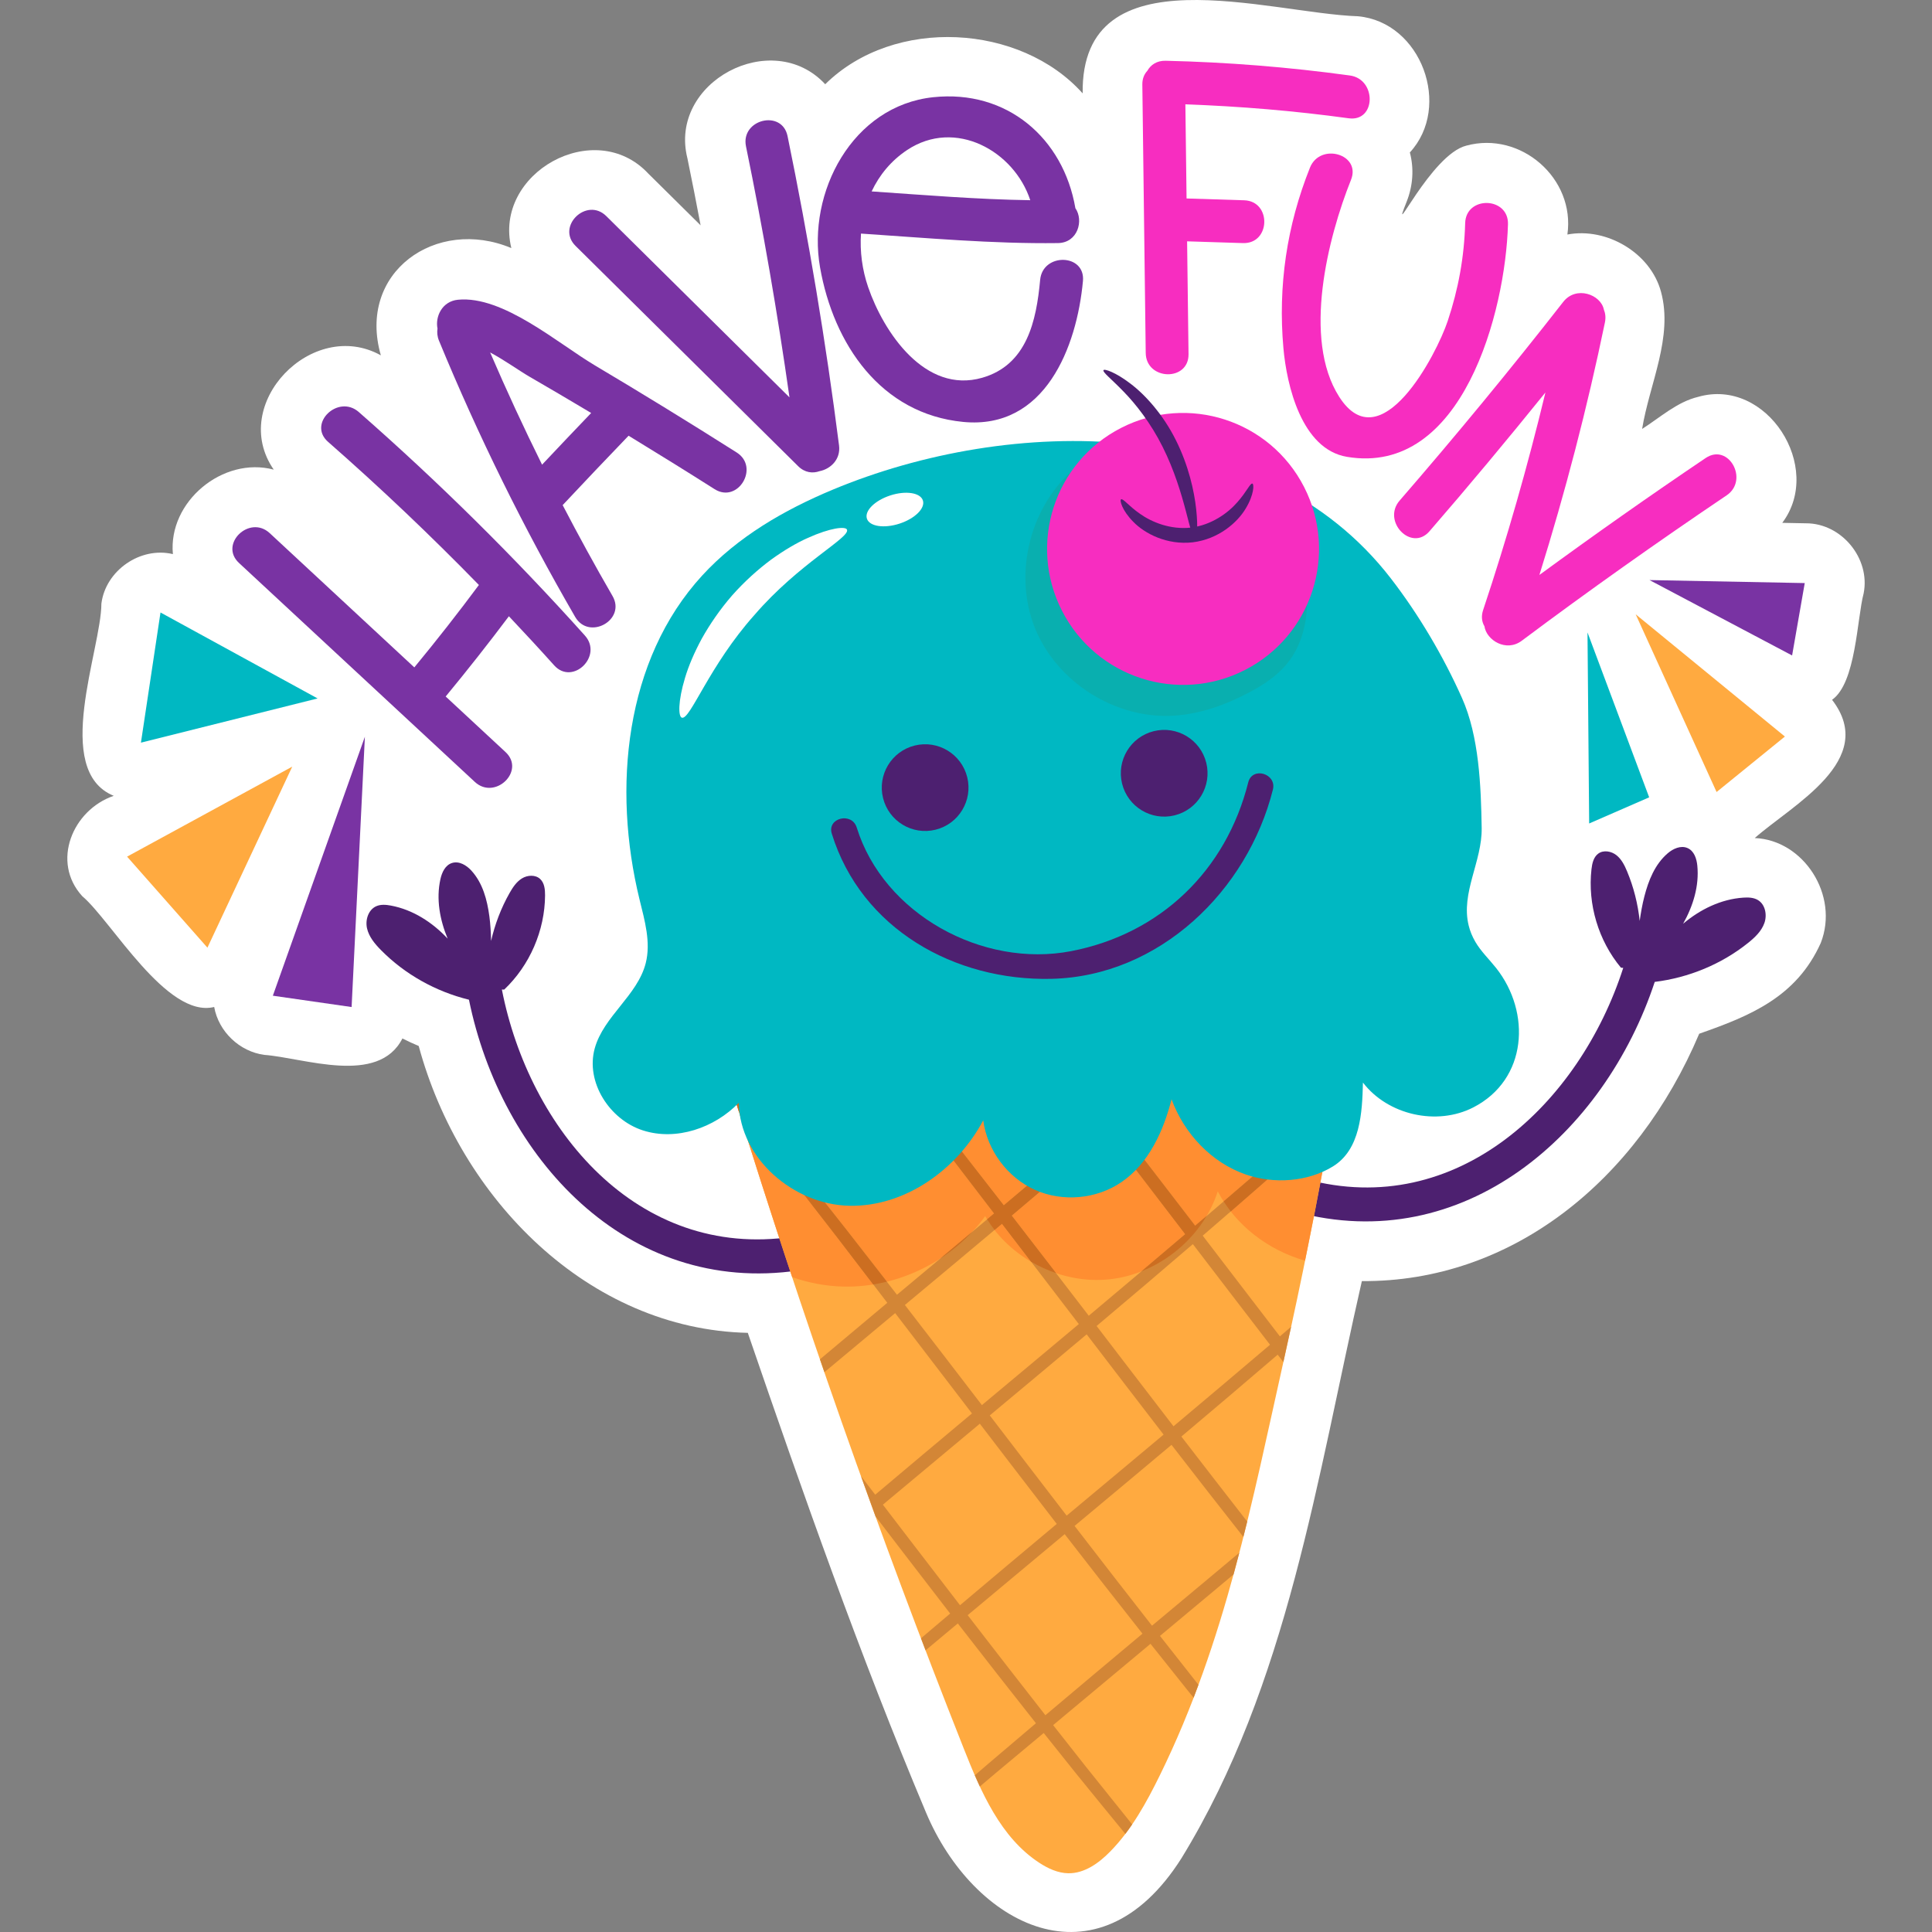 <?xml version="1.0" encoding="UTF-8"?>
<!-- Generator: Adobe Illustrator 25.2.1, SVG Export Plug-In . SVG Version: 6.00 Build 0)  -->
<svg xmlns="http://www.w3.org/2000/svg" xmlns:xlink="http://www.w3.org/1999/xlink" version="1.1" id="Capa_1" x="0px" y="0px" viewBox="0 0 512 512" style="enable-background:new 0 0 512 512;" xml:space="preserve" width="512" height="512">
<rect x="0" y="0" width="512" height="512" fill="#808080" stroke="none"/>
<g>
	<path style="fill:#FFFFFF;" d="M478.585,138.681l-6.266-0.122c11.089-14.727-4.101-38.591-22.273-33.392   c-5.607,1.338-10.06,5.447-14.868,8.506c1.941-11.939,8.286-24.332,5.001-36.363c-2.773-10.284-14.388-17.131-24.804-15.159   c2.133-14.871-12.363-27.482-26.783-23.554c-9.389,2.318-20.63,26.884-15.847,14.933c1.751-4.378,1.992-8.924,0.883-13.128   c11.195-12.148,3.058-34.548-13.742-36.091c-23.451-0.754-73.473-17.461-72.97,20.436c-16.415-18.369-49.882-20.499-68.226-2.423   c-14.031-15.149-41.65-0.629-36.512,19.661c1.205,5.85,2.37,11.766,3.489,17.728l-13.851-13.704   c-14.187-15.208-41.16-0.129-36.304,19.735c-19.957-8.351-40.93,6.43-34.58,28.429c-18.137-10.097-40.408,12.882-28.389,30.286   c-13.473-3.584-28.033,8.502-26.724,22.387c-8.587-2.056-17.835,4.315-18.949,13.115c-0.027,12.167-13.17,44.222,3.272,50.941   c-10.9,3.721-16.659,17.491-8.34,26.597c7.697,6.486,22.373,32.467,34.961,29.361c1.157,6.514,6.722,11.827,13.289,12.696   c10.412,0.765,30.203,8.217,36.592-4.353c1.415,0.71,2.849,1.387,4.318,1.995c10.965,40.496,44.986,75.064,87.214,76.022   c14.592,42.535,29.85,85.814,47.186,127.023c12.528,29.947,45.473,47.452,67.763,12.166   c28.18-45.978,35.879-100.825,47.783-152.904c39.656,0.269,72.889-26.527,89.399-65.556c13.452-4.713,25.743-9.678,32.21-24.042   c4.971-12.666-4.564-27.303-17.491-27.817c9.869-8.731,32.826-20.639,20.491-36.636c6.367-4.473,6.587-21.485,8.37-28.21   C495.723,147.995,488.018,138.639,478.585,138.681z"/>
	<g>
		<path style="fill:#4D2070;" d="M465.827,238.499c-1.126-0.659-2.503-0.703-3.805-0.618c-5.897,0.386-11.455,3.097-15.981,6.924    c2.637-4.69,4.301-10.024,3.764-15.417c-0.179-1.804-0.817-3.864-2.582-4.64c-1.807-0.795-3.865,0.179-5.284,1.401    c-3.39,2.921-5.081,7.206-6.176,11.458c-0.545,2.119-0.925,4.276-1.227,6.447c-0.481-4.511-1.596-8.954-3.345-13.139    c-0.666-1.594-1.465-3.208-2.82-4.28c-1.355-1.071-3.408-1.441-4.806-0.425c-1.26,0.915-1.633,2.609-1.808,4.157    c-1.045,9.267,1.843,18.913,7.809,26.081l0.61,0.053c-11.536,35.845-44.014,66.878-84.166,55.98    c-5.633-1.529-8.391,7.118-2.736,8.654c44.58,12.1,81.939-20.608,95.249-60.922c8.984-1.107,17.667-4.67,24.736-10.332    c1.796-1.438,3.553-3.096,4.322-5.265C468.35,242.448,467.814,239.661,465.827,238.499z"/>
		<path style="fill:#4D2070;" d="M209.975,327.754c-41.159,6.084-69.748-28.564-76.973-65.52l0.612,0.019    c6.771-6.414,10.777-15.652,10.833-24.977c0.009-1.558-0.161-3.284-1.304-4.341c-1.268-1.173-3.351-1.049-4.823-0.145    c-1.472,0.904-2.456,2.413-3.305,3.917c-2.231,3.95-3.862,8.231-4.872,12.653c-0.045-2.191-0.166-4.379-0.458-6.547    c-0.585-4.352-1.759-8.807-4.78-12.107c-1.264-1.381-3.194-2.591-5.082-2.015c-1.844,0.562-2.72,2.533-3.111,4.303    c-1.169,5.292-0.146,10.785,1.919,15.753c-4.043-4.334-9.243-7.682-15.053-8.761c-1.282-0.238-2.655-0.357-3.851,0.165    c-2.11,0.92-2.971,3.624-2.463,5.868c0.507,2.245,2.057,4.098,3.671,5.738c6.351,6.456,14.553,11.019,23.343,13.178    c8.46,41.603,41.698,78.49,87.395,71.735C217.467,335.813,215.748,326.901,209.975,327.754z"/>
		<path style="fill:#FFAA40;" d="M194.087,289.06c18.16,58.879,38.621,117.048,61.323,174.33c4.537,11.448,9.73,23.57,20.047,30.292    c2.301,1.499,4.902,2.707,7.648,2.75c4.288,0.067,8.105-2.687,11.105-5.751c5.674-5.794,9.637-13.024,13.208-20.305    c17.405-35.493,24.387-72.337,32.877-110.27c9.426-42.117,16.934-84.663,22.49-127.464"/>
		<path style="fill:#FF8E31;" d="M194.087,289.06c5.097,16.525,10.395,32.988,15.853,49.397c4.342,1.518,8.905,2.388,13.509,2.499    c14.559,0.351,29.096-6.856,37.63-18.657c6.532,11.274,20.005,18.112,32.961,16.728c12.956-1.384,24.68-10.913,28.684-23.312    c4.669,9.018,13.38,15.591,23.117,18.376c6.863-33.599,12.53-67.443,16.945-101.451L194.087,289.06z"/>
		<path style="fill:#D38636;" d="M285.129,469.954c4.509,5.539,8.853,10.893,13.098,16.048c0.624-0.821,1.224-1.66,1.806-2.514    c-4.027-4.997-8.151-10.172-12.431-15.511c-2.788-3.523-5.634-7.141-8.509-10.805c8.331-6.956,16.953-14.156,25.802-21.545    c3.374,4.256,6.704,8.435,9.969,12.497c0.492,0.604,0.968,1.19,1.456,1.79c0.441-1.144,0.855-2.293,1.28-3.439    c-0.089-0.11-0.174-0.217-0.263-0.328c-3.248-4.104-6.566-8.322-9.93-12.617c4.949-4.133,9.966-8.322,15.044-12.562    c1.498-1.252,2.962-2.483,4.446-3.726c0.524-1.916,1.033-3.837,1.534-5.76c-2.714,2.274-5.426,4.546-8.183,6.849    c-5.05,4.215-10.039,8.381-14.958,12.495c-6.646-8.499-13.502-17.34-20.517-26.442c4.808-4.015,9.677-8.08,14.605-12.196    c3.737-3.121,7.422-6.213,11.081-9.289c6.486,8.39,12.839,16.529,19.045,24.406c0.343-1.359,0.685-2.719,1.019-4.081    c-5.688-7.3-11.503-14.808-17.447-22.526c8.784-7.397,17.311-14.643,25.522-21.695c0.506,0.655,1.005,1.298,1.509,1.95    c0.063-0.283,0.125-0.564,0.188-0.847c0.632-2.825,1.234-5.657,1.849-8.486c-0.991,0.846-1.962,1.678-2.961,2.53    c-2.951-3.839-5.919-7.705-8.918-11.624c-3.89-5.085-7.734-10.107-11.533-15.064c5.267-4.537,10.411-8.999,15.379-13.351    c6.514-5.779,12.801-11.322,18.738-16.696c0.275-1.554,0.535-3.11,0.805-4.665c-6.795,6.072-14.05,12.354-21.624,18.974    c-4.951,4.272-10.069,8.657-15.306,13.121c-7.025-9.159-13.877-18.063-20.517-26.636c5.076-4.375,10.034-8.677,14.83-12.879    c8.737-7.751,17.07-15.081,24.691-22.143c3.821-3.518,7.552-6.87,11.058-10.182c3.479-3.306,6.832-6.492,10.053-9.553    c1.784-1.671,3.489-3.307,5.148-4.918c0.161-1.205,0.332-2.409,0.49-3.615c-2.326,2.192-4.733,4.44-7.304,6.763    c-3.263,3.003-6.66,6.13-10.184,9.373c-3.546,3.254-7.316,6.552-11.172,10.018c-7.689,6.957-16.081,14.197-24.861,21.87    c-4.782,4.126-9.717,8.356-14.767,12.663c-3.495-4.505-6.934-8.923-10.3-13.224c-5.05-6.403-9.905-12.573-14.614-18.467    l-2.973,0.995c4.843,6.184,9.857,12.683,15.087,19.416c3.353,4.381,6.785,8.865,10.277,13.428    c-8.262,7.033-16.827,14.271-25.658,21.688c-4.031-5.203-7.99-10.292-11.854-15.228c-7.231-9.168-14.081-17.895-20.639-25.949    c-0.512-0.64-1.009-1.249-1.517-1.881l-2.84,0.95c0.711,0.904,1.41,1.787,2.129,2.708c6.453,8.12,13.213,16.905,20.368,26.117    c3.84,5.017,7.783,10.169,11.805,15.422c-4.1,3.439-8.237,6.905-12.433,10.409c-4.495,3.751-8.933,7.458-13.325,11.129    c-4.525-5.846-8.964-11.558-13.281-17.074c-7.231-9.168-14.081-17.895-20.639-25.949c-3.119-3.899-6.162-7.635-9.116-11.227    l-0.578,0.193c0.57,1.849,1.163,3.691,1.738,5.538c1.88,2.37,3.783,4.78,5.729,7.272c6.452,8.12,13.213,16.905,20.368,26.116    c4.288,5.602,8.708,11.377,13.219,17.272c-6.076,5.083-12.022,10.069-17.843,14.966c0.391,1.14,0.79,2.277,1.183,3.417    c6.133-5.121,12.355-10.317,18.748-15.655c6.584,8.602,13.381,17.482,20.349,26.586c-8.814,7.374-17.379,14.563-25.635,21.535    c-1.261-1.646-2.511-3.275-3.761-4.906c1.278,3.56,2.555,7.121,3.85,10.674c2.089,2.73,4.184,5.467,6.301,8.233    c4.54,5.931,9.029,11.762,13.467,17.498c-2.611,2.21-5.18,4.389-7.724,6.552c0.406,1.065,0.805,2.131,1.212,3.195    c2.814-2.35,5.653-4.72,8.539-7.13c7.07,9.121,13.992,17.97,20.709,26.45c-4.225,3.576-8.374,7.098-12.412,10.544    c-1.28,1.101-2.531,2.176-3.793,3.261c0.433,0.994,0.879,1.982,1.338,2.964c1.494-1.264,2.984-2.523,4.504-3.81    c4.054-3.385,8.204-6.85,12.419-10.37C279.473,462.887,282.328,466.469,285.129,469.954z M297.173,389.548    c-4.895,4.085-9.729,8.122-14.5,12.112c-3.914-5.084-7.875-10.245-11.878-15.473c-2.857-3.735-5.682-7.425-8.491-11.093    c4.612-3.851,9.277-7.746,14-11.69c3.94-3.291,7.824-6.549,11.677-9.79c3.242,4.236,6.511,8.506,9.821,12.831    c3.552,4.639,7.07,9.214,10.561,13.737C304.666,383.282,300.944,386.398,297.173,389.548z M327.535,344.615    c3.036,3.965,6.043,7.876,9.035,11.757c-8.24,7.01-16.788,14.226-25.584,21.609c-3.453-4.489-6.936-9.026-10.458-13.626    c-3.341-4.368-6.642-8.68-9.917-12.954c8.785-7.4,17.304-14.645,25.511-21.697C319.881,334.614,323.685,339.583,327.535,344.615z     M293.679,300.382c6.599,8.621,13.422,17.536,20.429,26.689c-8.238,7.01-16.78,14.225-25.578,21.612    c-6.992-9.12-13.807-17.98-20.427-26.537C276.914,314.72,285.453,307.455,293.679,300.382z M239.804,345.834    c4.427-3.696,8.898-7.43,13.425-11.211c4.156-3.471,8.253-6.909,12.312-10.324c6.584,8.602,13.376,17.476,20.355,26.593    c-3.893,3.266-7.818,6.552-11.797,9.875c-4.686,3.911-9.313,7.775-13.886,11.599C253.235,363.26,246.42,354.392,239.804,345.834z     M241.061,408.018c-2.382-3.113-4.742-6.197-7.09-9.264c8.303-6.933,16.883-14.098,25.694-21.456    c2.779,3.631,5.574,7.283,8.403,10.978c4.033,5.268,8.029,10.464,11.982,15.579c-8.817,7.377-17.387,14.572-25.639,21.543    C250.016,419.698,245.567,413.904,241.061,408.018z M256.443,428.036c8.303-6.934,16.891-14.105,25.707-21.467    c7.033,9.085,13.921,17.901,20.614,26.366c-8.847,7.403-17.45,14.625-25.725,21.618    C270.374,446.042,263.49,437.171,256.443,428.036z"/>
		<path style="fill:#CC6E21;" d="M257.682,326.419c-2.205,1.846-4.421,3.7-6.656,5.567c-0.622,0.519-1.235,1.031-1.855,1.549    C252.285,331.518,255.154,329.13,257.682,326.419z"/>
		<path style="fill:#CC6E21;" d="M251.654,306.155c3.84,5.017,7.783,10.169,11.805,15.422c-0.615,0.516-1.237,1.037-1.854,1.554    c0.607,0.976,1.259,1.921,1.967,2.823c0.655-0.551,1.317-1.105,1.97-1.655c2.533,3.309,5.106,6.67,7.699,10.058    c2.094,1.228,4.311,2.244,6.609,3.022c-3.977-5.171-7.898-10.259-11.747-15.233c8.812-7.426,17.351-14.692,25.577-21.765    c6.599,8.621,13.422,17.536,20.429,26.689c-3.795,3.23-7.662,6.508-11.582,9.822c7.121-2.823,13.309-8.05,17.224-14.632    c-1.005,0.859-2.011,1.718-3.026,2.583c-7.025-9.159-13.877-18.063-20.517-26.636c5.076-4.375,10.034-8.677,14.83-12.879    c8.737-7.751,17.07-15.081,24.691-22.143c3.821-3.518,7.552-6.87,11.058-10.182c3.479-3.306,6.832-6.492,10.053-9.553    c1.784-1.671,3.489-3.308,5.148-4.918c0.161-1.205,0.332-2.409,0.491-3.615c-2.326,2.192-4.733,4.44-7.304,6.763    c-3.263,3.003-6.66,6.13-10.184,9.373c-3.546,3.254-7.316,6.552-11.172,10.018c-7.688,6.957-16.081,14.197-24.861,21.87    c-4.782,4.127-9.718,8.356-14.767,12.662c-3.494-4.505-6.934-8.923-10.3-13.224c-5.05-6.403-9.905-12.573-14.614-18.467    l-0.471,0.158l-2.502,0.837c4.843,6.184,9.857,12.683,15.087,19.416c3.353,4.381,6.785,8.865,10.277,13.427    c-8.262,7.033-16.827,14.271-25.658,21.688c-4.031-5.203-7.99-10.292-11.853-15.228c-7.231-9.168-14.081-17.895-20.64-25.949    c-0.512-0.64-1.009-1.249-1.517-1.881l-2.84,0.95c0.711,0.904,1.41,1.787,2.129,2.708    C237.74,288.159,244.5,296.944,251.654,306.155z"/>
		<path style="fill:#CC6E21;" d="M353.643,292.757c-6.792,6.069-14.044,12.349-21.615,18.966c-2.54,2.192-5.126,4.415-7.748,6.662    c0.586,0.914,1.215,1.797,1.884,2.65c2.691-2.334,5.343-4.645,7.945-6.924c6.507-5.773,12.788-11.311,18.72-16.68    C353.105,295.873,353.372,294.315,353.643,292.757z"/>
		<path style="fill:#CC6E21;" d="M201.553,301.87c6.452,8.12,13.213,16.905,20.368,26.117c3.102,4.053,6.275,8.199,9.501,12.413    c1.209-0.196,2.407-0.452,3.597-0.746c-3.598-4.64-7.139-9.191-10.599-13.611c-7.231-9.168-14.081-17.895-20.639-25.949    c-3.119-3.899-6.162-7.635-9.116-11.227l-0.578,0.193c0.57,1.849,1.163,3.691,1.738,5.538    C197.704,296.967,199.607,299.378,201.553,301.87z"/>
		<path style="fill:#00B8C2;" d="M389.219,245.296c-2.153-8.664,3.588-17.021,3.441-25.884c-0.184-11.054-0.666-24.253-5.228-34.464    c-4.955-11.088-11.439-22.073-18.857-31.682c-33.989-44.03-100.882-43.128-147.954-23.473c-12.815,5.351-25.14,12.488-34.53,22.72    c-20.531,22.37-23.828,56.355-16.612,85.848c1.36,5.558,3.056,11.354,1.641,16.898c-2.185,8.563-11.152,14.054-13.51,22.571    c-2.477,8.949,3.932,18.898,12.772,21.74c8.839,2.841,18.942-0.652,25.407-7.317c0.239,14.759,14.563,27.001,29.321,27.29    c14.758,0.289,28.533-9.605,35.458-22.641c1.04,7.941,6.431,15.174,13.744,18.439c7.313,3.265,16.297,2.45,22.903-2.078    c7.205-4.938,11.103-13.471,13.257-21.936c3.326,9.067,10.577,16.787,19.706,19.939c7.373,2.545,16.313,1.986,23.04-2.139    c7.285-4.467,7.789-14.211,7.974-22.239c6.595,8.613,19.599,11.542,29.25,6.586c14.365-7.376,15.36-25.195,6.037-36.953    c-1.843-2.324-4.033-4.397-5.52-6.963C390.13,248.127,389.57,246.708,389.219,245.296z"/>
		<path style="fill:#4D2070;" d="M256.325,205.973c1.521,6.161-2.24,12.388-8.401,13.91c-6.161,1.521-12.388-2.24-13.909-8.401    c-1.521-6.161,2.24-12.388,8.401-13.909C248.576,196.051,254.804,199.812,256.325,205.973z"/>
		<path style="fill:#4D2070;" d="M319.676,202.167c1.521,6.161-2.24,12.389-8.401,13.91c-6.161,1.521-12.389-2.24-13.91-8.401    c-1.521-6.161,2.24-12.388,8.401-13.91C311.927,192.245,318.154,196.006,319.676,202.167z"/>
		<path style="fill:#4D2070;" d="M220.433,220.932c7.827,25.24,32.554,39.051,58.177,38.47c28.671-0.651,51.996-23.374,58.72-50.147    c1.068-4.254-5.46-6.185-6.53-1.926c-5.862,23.342-23.228,40.142-46.901,44.727c-23.515,4.555-49.747-9.825-56.858-32.755    C225.746,215.127,219.131,216.735,220.433,220.932L220.433,220.932z"/>
		<path style="fill:#7933A3;" d="M95.081,109.19c-5.458-4.785-13.654,3.07-8.138,7.907c13.831,12.128,27.148,24.776,39.97,37.926    c-5.52,7.426-11.224,14.705-17.113,21.842c-12.774-11.859-25.547-23.718-38.321-35.577c-5.337-4.954-13.517,2.913-8.138,7.907    c20.831,19.339,41.662,38.679,62.493,58.018c5.337,4.954,13.516-2.913,8.138-7.907c-5.288-4.909-10.575-9.819-15.863-14.727    c5.745-6.962,11.333-14.048,16.752-21.266c4.047,4.287,8.054,8.615,11.997,13.008c4.888,5.445,13.022-2.466,8.138-7.907    C136.204,147.479,116.232,127.736,95.081,109.19z"/>
		<path style="fill:#7933A3;" d="M157.631,96.82c-9.828-5.843-24.331-18.542-36.256-17.388c-4.225,0.409-6.077,4.482-5.432,7.64    c-0.154,1.007-0.071,2.089,0.391,3.21c10.392,25.211,22.421,49.611,36.091,73.206c3.66,6.317,13.573,0.795,9.897-5.55    c-4.595-7.931-8.988-15.963-13.213-24.076c5.785-6.168,11.606-12.301,17.471-18.393c7.632,4.656,15.232,9.364,22.781,14.154    c6.187,3.926,12.039-5.793,5.865-9.711C182.805,112.032,170.275,104.336,157.631,96.82z M143.654,123.144    c-4.851-9.784-9.441-19.698-13.764-29.743c3.887,2.081,7.744,4.875,10.455,6.44c5.095,2.94,10.157,5.938,15.214,8.944    c0.369,0.219,0.732,0.447,1.1,0.667C152.3,113.994,147.969,118.561,143.654,123.144z"/>
		<path style="fill:#7933A3;" d="M197.695,38.787c4.542,22.058,8.359,44.235,11.526,66.522    c-16.183-16.014-32.365-32.027-48.549-48.04c-5.19-5.135-13.353,2.747-8.138,7.907c19.661,19.455,39.323,38.911,58.984,58.366    c1.764,1.745,3.863,1.965,5.671,1.322c2.883-0.561,5.641-3.09,5.165-6.824c-3.507-27.498-8.055-54.82-13.646-81.971    C207.232,28.895,196.223,31.641,197.695,38.787z"/>
		<path style="fill:#7933A3;" d="M247.295,25.765c-21.398,2.277-33.464,25.218-29.976,45.083    c3.576,20.365,16.108,38.851,37.946,40.966c21.704,2.102,30.113-19.874,31.727-37.339c0.676-7.305-10.674-7.543-11.343-0.306    c-1.004,10.855-3.479,22.54-15.367,25.943c-15.17,4.343-26.129-12.114-30.218-24.031c-1.573-4.583-2.213-9.449-1.894-14.18    c17.372,1.152,34.77,2.741,52.192,2.517c5.28-0.068,6.886-5.992,4.626-9.248C281.805,36.651,266.896,23.679,247.295,25.765z     M240.385,39.765c12.778-8.504,28.388,0.261,32.645,13.291c-14.028-0.208-28.04-1.371-42.035-2.329    C233.021,46.419,236.114,42.608,240.385,39.765z"/>
		<polygon style="fill:#00B8C2;" points="420.703,167.603 421.145,218.231 437.047,211.301   "/>
		<polygon style="fill:#FFAA40;" points="433.473,162.797 454.913,209.894 473.016,195.19   "/>
		<polygon style="fill:#7933A3;" points="437.134,153.724 474.926,173.705 478.276,154.52   "/>
		<polygon style="fill:#7933A3;" points="96.698,195.243 72.307,263.873 93.179,266.876   "/>
		<polygon style="fill:#FFAA40;" points="77.448,203.164 33.68,227.016 54.971,251.141   "/>
		<polygon style="fill:#00B8C2;" points="84.166,185.094 37.349,196.811 42.534,162.316   "/>
		<path style="fill:#F72DC0;" d="M329.716,53.077c-5.088-0.16-10.177-0.321-15.265-0.481c-0.105-8.315-0.21-16.63-0.315-24.945    c14.489,0.518,28.911,1.721,43.287,3.697c7.255,0.997,7.463-10.36,0.305-11.343c-16.205-2.227-32.462-3.526-48.815-3.902    c-2.359-0.054-3.977,1.091-4.858,2.667c-0.815,0.874-1.345,2.075-1.325,3.651c0.3,23.708,0.599,47.416,0.899,71.124    c0.092,7.308,11.436,7.62,11.343,0.306c-0.126-9.965-0.252-19.931-0.378-29.896c4.939,0.156,9.878,0.311,14.816,0.467    C336.736,64.651,337.017,53.308,329.716,53.077z"/>
		<path style="fill:#F72DC0;" d="M399.629,59.432c0.202-7.326-11.142-7.609-11.343-0.306c-0.247,8.981-1.788,17.444-4.634,25.964    c-2.978,8.915-17.751,37.289-28.758,20.054c-9.791-15.332-2.982-42.194,3.141-57.5c2.723-6.808-8.192-9.937-10.883-3.211    c-6.144,15.36-8.497,31.352-7.034,47.834c0.864,9.727,4.759,26.755,16.822,28.797C387.583,126.248,398.994,82.51,399.629,59.432z"/>
		<path style="fill:#F72DC0;" d="M452.015,121.383c-14.893,10.043-29.569,20.385-44.062,30.989    c6.885-22.012,12.684-44.317,17.369-66.921c0.266-1.282,0.121-2.433-0.287-3.425c-0.798-3.975-7.341-6.403-10.763-2.02    c-13.995,17.924-28.457,35.461-43.351,52.646c-4.75,5.48,3.103,13.68,7.907,8.137c10.467-12.077,20.693-24.351,30.727-36.782    c-4.679,19.44-10.174,38.659-16.508,57.653c-0.564,1.69-0.338,3.15,0.344,4.303c0.539,3.696,5.749,6.936,9.878,3.849    c17.777-13.295,35.89-26.12,54.295-38.531C463.579,127.226,458.095,117.284,452.015,121.383z"/>
		<path style="fill:#FFFFFF;" d="M301.215,168.677c0.737-0.86-0.415-3.022-2.019-6.174c-1.626-3.155-3.604-7.432-4.977-12.428    c-1.338-5.006-1.792-9.697-1.981-13.241c-0.207-3.531-0.305-5.978-1.376-6.348c-0.967-0.349-2.823,1.603-4.129,5.571    c-0.665,1.971-1.084,4.429-1.182,7.187c-0.046,2.753,0.262,5.802,1.08,8.887c0.853,3.076,2.127,5.864,3.557,8.216    c1.478,2.331,3.08,4.24,4.65,5.606C297.969,168.719,300.557,169.466,301.215,168.677z"/>
		<path style="fill:#FFFFFF;" d="M314.132,172.728c-0.267-2.168-1.992-3.747-3.82-4.144c-1.839-0.347-4.042,0.437-5.132,2.33    c-0.5,0.957-0.47,2.097,0.164,3.135c0.621,1.033,1.859,1.927,3.406,2.241c1.548,0.313,3.036-0.029,4.009-0.738    C313.749,174.843,314.22,173.803,314.132,172.728z"/>
		<path style="fill:#FFFFFF;" d="M224.46,140.359c-0.381-0.944-4.434-0.487-10.351,2.18c-2.96,1.313-6.302,3.271-9.784,5.789    c-3.439,2.568-6.991,5.727-10.287,9.446c-3.26,3.75-5.932,7.682-8.032,11.425c-2.045,3.779-3.553,7.347-4.471,10.452    c-1.876,6.212-1.804,10.29-0.818,10.546c2.222,0.597,7.185-13.757,19.23-27.237C211.752,149.268,225.341,142.485,224.46,140.359z"/>
		<path style="fill:#FFFFFF;" d="M244.574,132.621c-0.671-2.064-4.536-2.659-8.634-1.327c-4.097,1.331-6.874,4.085-6.203,6.15    c0.671,2.064,4.537,2.659,8.633,1.327C242.467,137.439,245.245,134.686,244.574,132.621z"/>
		<path style="fill:#09AFAF;" d="M285.147,123.851c-12.054,9.913-16.696,27.883-10.951,42.393    c5.744,14.511,21.429,24.433,37.002,23.409c6.94-0.456,13.641-2.86,19.786-6.117c3.731-1.978,7.354-4.33,10.037-7.591    c7.872-9.569,5.597-23.618,2.9-35.713c-9.284,3.056-19.24,4.053-28.946,2.899"/>
		
			<ellipse transform="matrix(0.89 -0.455 0.455 0.89 -31.858 158.684)" style="fill:#F72DC0;" cx="313.677" cy="145.516" rx="36.046" ry="36.046"/>
		<path style="fill:#4D2070;" d="M316.701,142.862c0.514-0.044,0.824-3.061,0.3-7.915c-0.525-4.828-2.002-11.553-5.394-18.325    c-3.386-6.78-8.094-11.993-12.036-14.964c-3.945-3.016-6.899-3.987-7.136-3.556c-0.302,0.505,2.062,2.295,5.288,5.632    c3.242,3.311,7.22,8.354,10.372,14.653c3.157,6.302,4.977,12.519,6.174,17.068C315.463,140.012,316.136,142.916,316.701,142.862z"/>
		<path style="fill:#4D2070;" d="M331.899,128.16c-0.582-0.175-1.513,2.155-4.014,4.96c-2.421,2.789-6.779,6.016-12.239,6.693    c-5.466,0.634-10.462-1.471-13.475-3.608c-3.093-2.135-4.549-4.177-5.073-3.87c-0.423,0.189,0.202,2.911,3.29,6.003    c2.967,3.037,8.825,6.169,15.726,5.379c6.892-0.865,11.844-5.293,14.009-8.946C332.391,131.036,332.355,128.243,331.899,128.16z"/>
	</g>
</g>















</svg>
